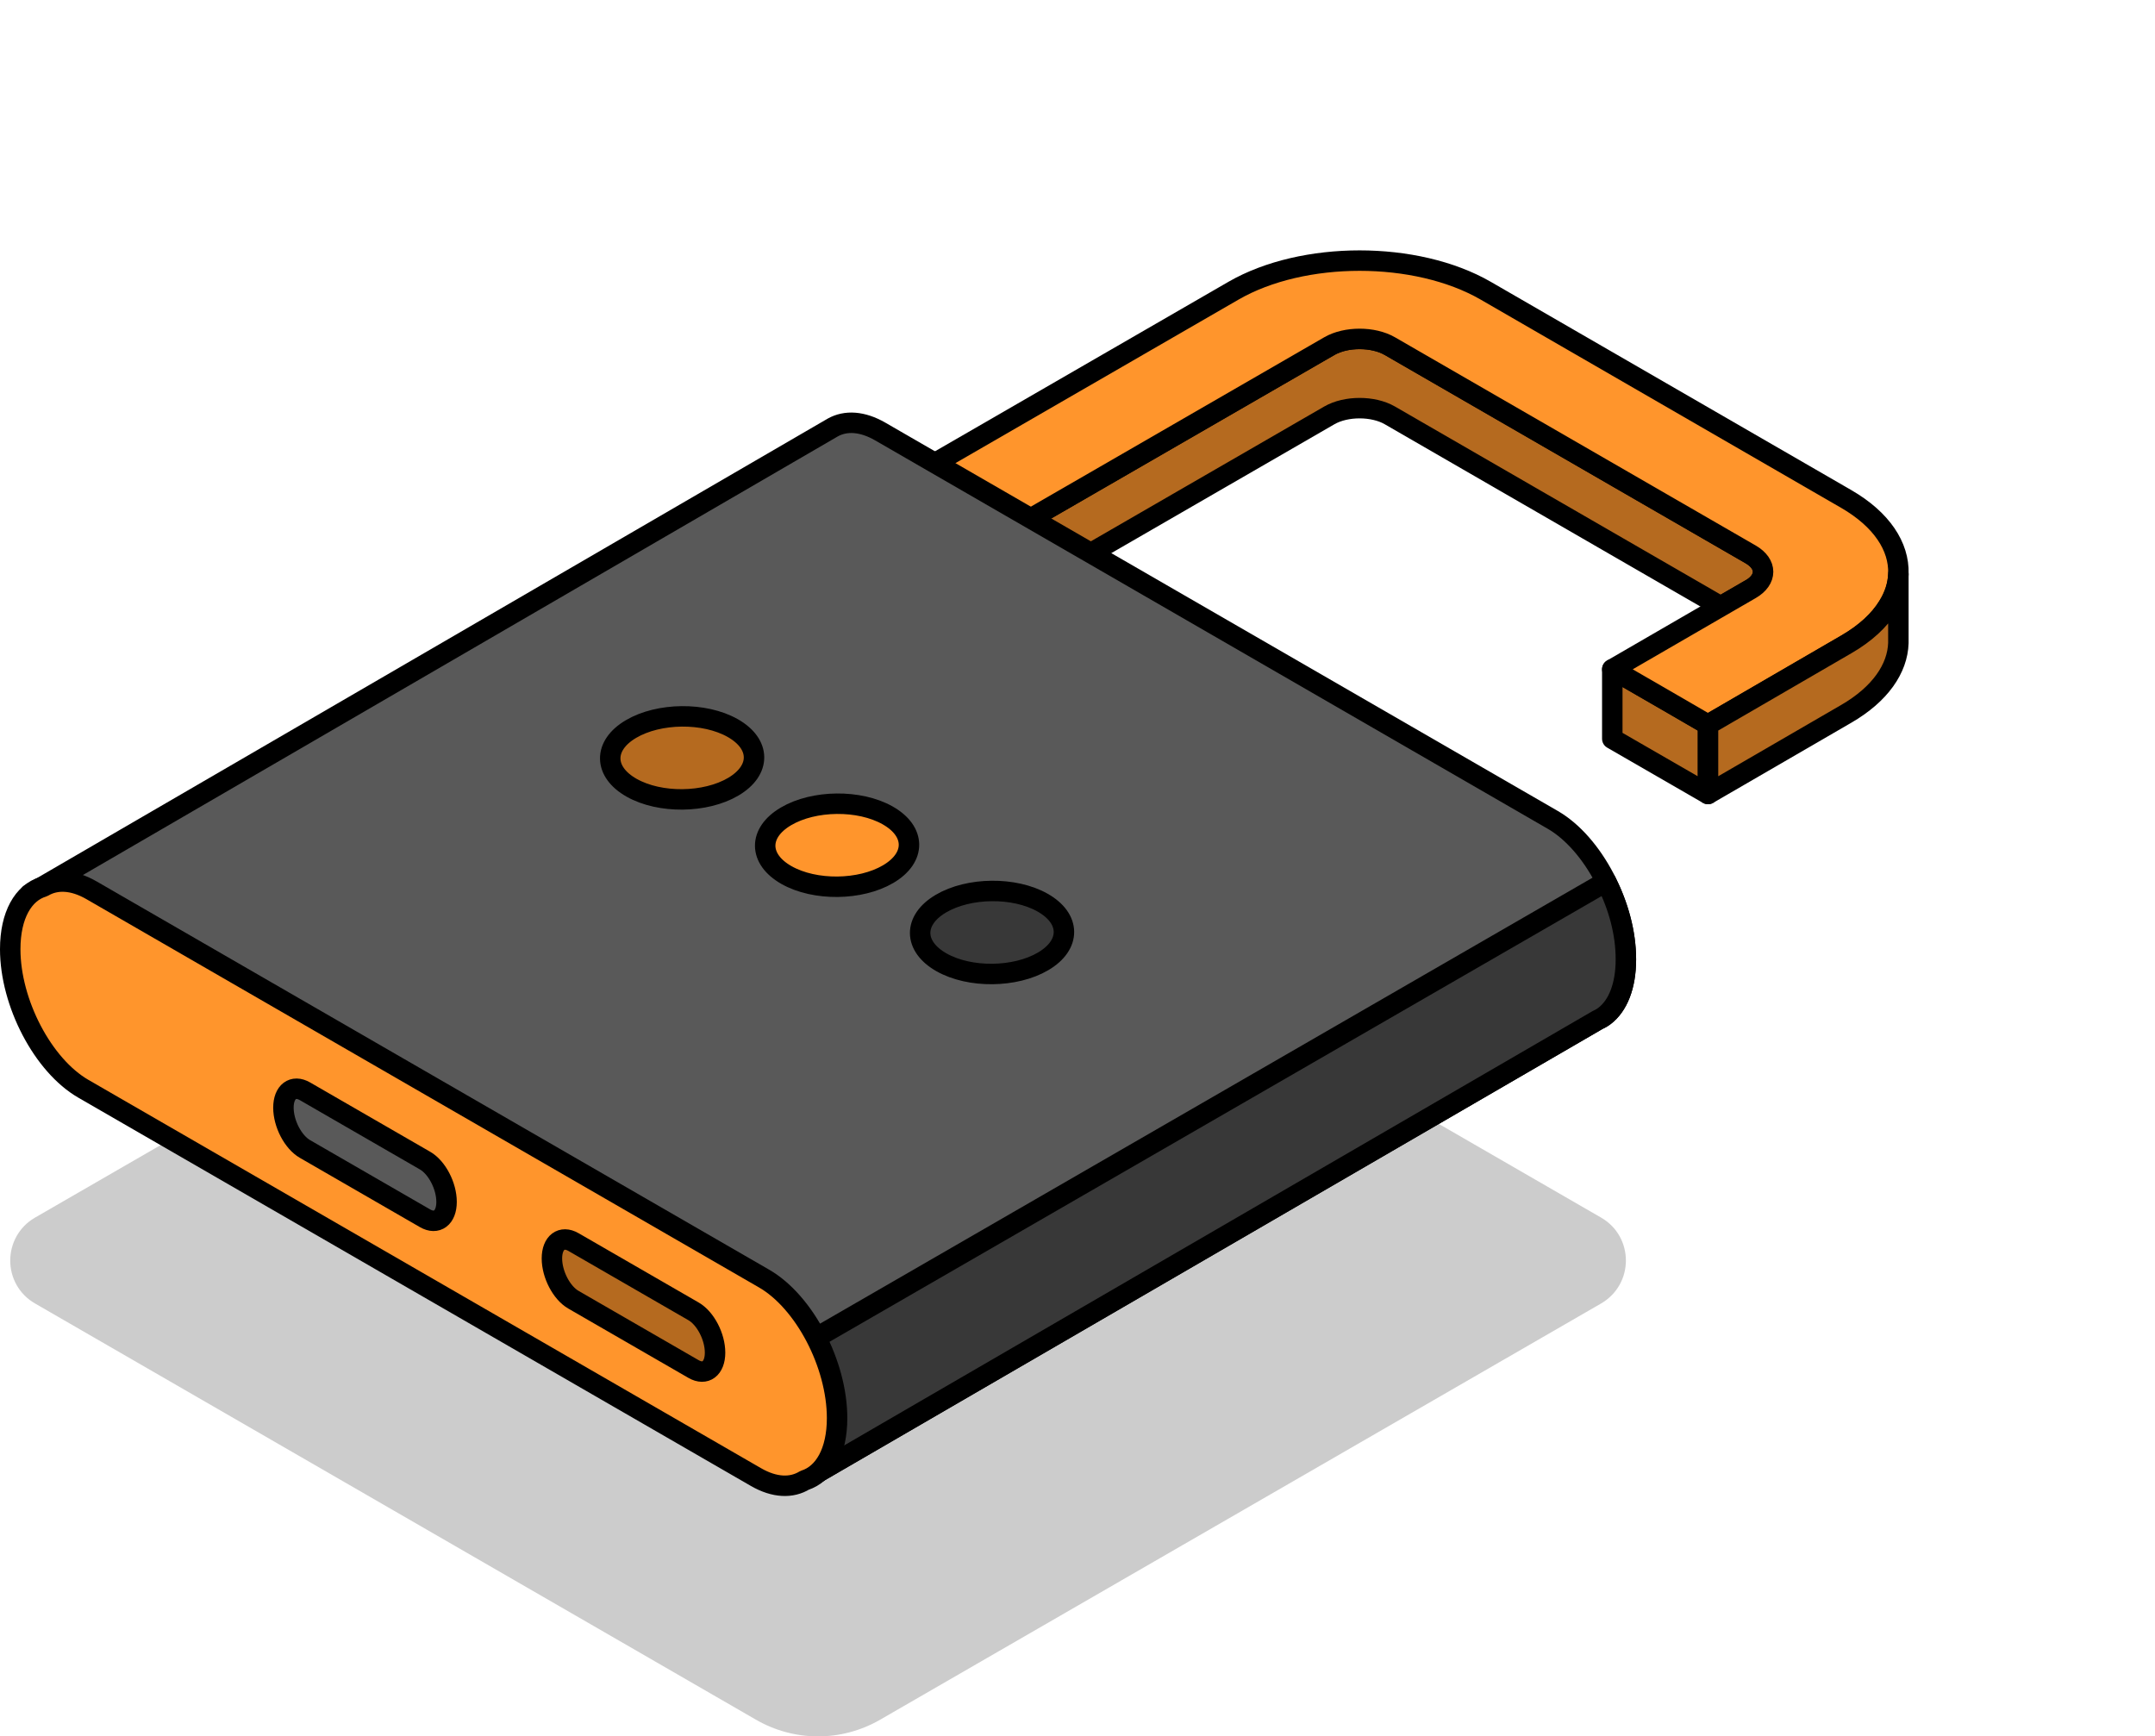 <?xml version="1.0" encoding="UTF-8"?><svg id="Layer_1" xmlns="http://www.w3.org/2000/svg" xmlns:xlink="http://www.w3.org/1999/xlink" viewBox="0 0 210.69 169.77"><defs><style>.cls-1{fill:#595959;}.cls-1,.cls-2,.cls-3,.cls-4,.cls-5,.cls-6{stroke:#000;stroke-linecap:round;stroke-linejoin:round;stroke-width:2px;}.cls-2{fill:#383838;}.cls-3{fill:#b56a1f;}.cls-7{opacity:.2;}.cls-4{filter:url(#outer-glow-3);}.cls-4,.cls-5,.cls-6{fill:#ff952c;}.cls-5{filter:url(#outer-glow-2);}.cls-6{filter:url(#outer-glow-1);}</style><filter id="outer-glow-1" filterUnits="userSpaceOnUse"><feOffset dx="0" dy="0"/><feGaussianBlur result="blur" stdDeviation="8"/><feFlood flood-color="#ff952c" flood-opacity="1"/><feComposite in2="blur" operator="in"/><feComposite in="SourceGraphic"/></filter><filter id="outer-glow-2" filterUnits="userSpaceOnUse"><feOffset dx="0" dy="0"/><feGaussianBlur result="blur-2" stdDeviation="8"/><feFlood flood-color="#ff952c" flood-opacity="1"/><feComposite in2="blur-2" operator="in"/><feComposite in="SourceGraphic"/></filter><filter id="outer-glow-3" filterUnits="userSpaceOnUse"><feOffset dx="0" dy="0"/><feGaussianBlur result="blur-3" stdDeviation="8"/><feFlood flood-color="#ff952c" flood-opacity="1"/><feComposite in2="blur-3" operator="in"/><feComposite in="SourceGraphic"/></filter></defs><path class="cls-7" d="M158.96,123.25c0,1.62-.81,3.25-2.42,4.19l-70.51,40.71c-1.88,1.08-3.97,1.62-6.05,1.62s-4.17-.54-6.05-1.62L3.42,127.44c-1.61-.93-2.42-2.57-2.42-4.19s.81-3.27,2.42-4.2l70.51-40.71c3.74-2.15,8.35-2.15,12.1,0l70.51,40.71c1.61,.93,2.42,2.56,2.42,4.2Z"/><g><polygon class="cls-3" points="166.99 70.85 166.99 77.63 157.63 72.23 157.63 65.44 163.51 68.83 166.99 70.85"/><path class="cls-3" d="M171.15,57.6l-2.92,1.69-32.35-18.68c-1.63-.94-4.28-.94-5.91,0l-34.52,19.94-9.37-5.41v-6.78l5.88,3.39,3.49,2.02,34.52-19.93c1.63-.94,4.28-.94,5.91,0l35.27,20.36c1.63,.94,1.63,2.47,0,3.41Z"/><path class="cls-6" d="M185.6,56.07v.08c-.04,1.07-.38,2.13-1.02,3.15-.84,1.36-2.2,2.63-4.07,3.71l-13.52,7.85-3.48-2.02-5.88-3.4,10.6-6.14,2.92-1.69c1.63-.94,1.63-2.47,0-3.41l-35.27-20.36c-1.63-.94-4.28-.94-5.91,0l-34.52,19.93-3.49-2.02-5.88-3.39,34.52-19.94c6.8-3.92,17.85-3.92,24.65,0l35.26,20.37c3.47,2.01,5.17,4.65,5.09,7.29Z"/><line class="cls-2" x1="95.45" y1="53.76" x2="95.45" y2="60.54"/><path class="cls-3" d="M185.6,56.14v6.73c-.08,2.5-1.78,5-5.09,6.92l-13.52,7.84v-6.78l13.52-7.85c1.87-1.08,3.23-2.35,4.07-3.71,.64-1.02,.98-2.08,1.02-3.15Z"/></g><path class="cls-1" d="M158.96,93.81c0-5.26-3.2-11.37-7.15-13.65L86.06,42.19c-1.77-1.02-3.38-1.09-4.63-.4h0L2.92,87.41l75.92,57.21,77.35-44.89c.24-.11,.47-.24,.68-.4h0c1.29-.98,2.09-2.9,2.09-5.53Z"/><path class="cls-2" d="M78.84,144.62l77.35-44.89c.24-.11,.47-.24,.68-.4h0c1.29-.98,2.09-2.9,2.09-5.53s-.73-5.21-1.93-7.6l-88.17,50.9,9.97,7.52Z"/><path class="cls-5" d="M74.69,125L8.94,87.04c-1.81-1.04-3.46-1.09-4.72-.34-1.94,.58-3.22,2.77-3.22,6.1,0,5.26,3.2,11.37,7.15,13.65l65.75,37.96c1.83,1.06,3.5,1.1,4.77,.32,1.91-.61,3.17-2.78,3.17-6.08h0c0-5.26-3.2-11.38-7.15-13.65Z"/><path class="cls-3" d="M67.8,133.85l-11.73-6.77c-1.17-.67-2.11-2.48-2.11-4.04h0c0-1.56,.95-2.27,2.11-1.6l11.73,6.77c1.17,.67,2.11,2.48,2.11,4.04h0c0,1.56-.95,2.27-2.11,1.6Z"/><path class="cls-1" d="M41.55,119.11l-11.73-6.77c-1.17-.67-2.11-2.48-2.11-4.04h0c0-1.56,.95-2.27,2.11-1.6l11.73,6.77c1.17,.67,2.11,2.48,2.11,4.04h0c0,1.56-.95,2.27-2.11,1.6Z"/><path class="cls-3" d="M71.69,76.92c2.73-1.61,2.7-4.18-.06-5.74-2.76-1.56-7.21-1.51-9.94,.1-2.73,1.61-2.7,4.18,.06,5.74,2.76,1.56,7.21,1.51,9.94-.1Z"/><path class="cls-4" d="M86.84,85.46c2.73-1.61,2.7-4.18-.06-5.74s-7.21-1.51-9.94,.1c-2.73,1.61-2.7,4.18,.06,5.74,2.76,1.56,7.21,1.51,9.94-.1Z"/><path class="cls-2" d="M101.99,93.99c2.73-1.61,2.7-4.18-.06-5.74-2.76-1.56-7.21-1.51-9.94,.1-2.73,1.61-2.7,4.18,.06,5.74,2.76,1.56,7.21,1.51,9.94-.1Z"/></svg>